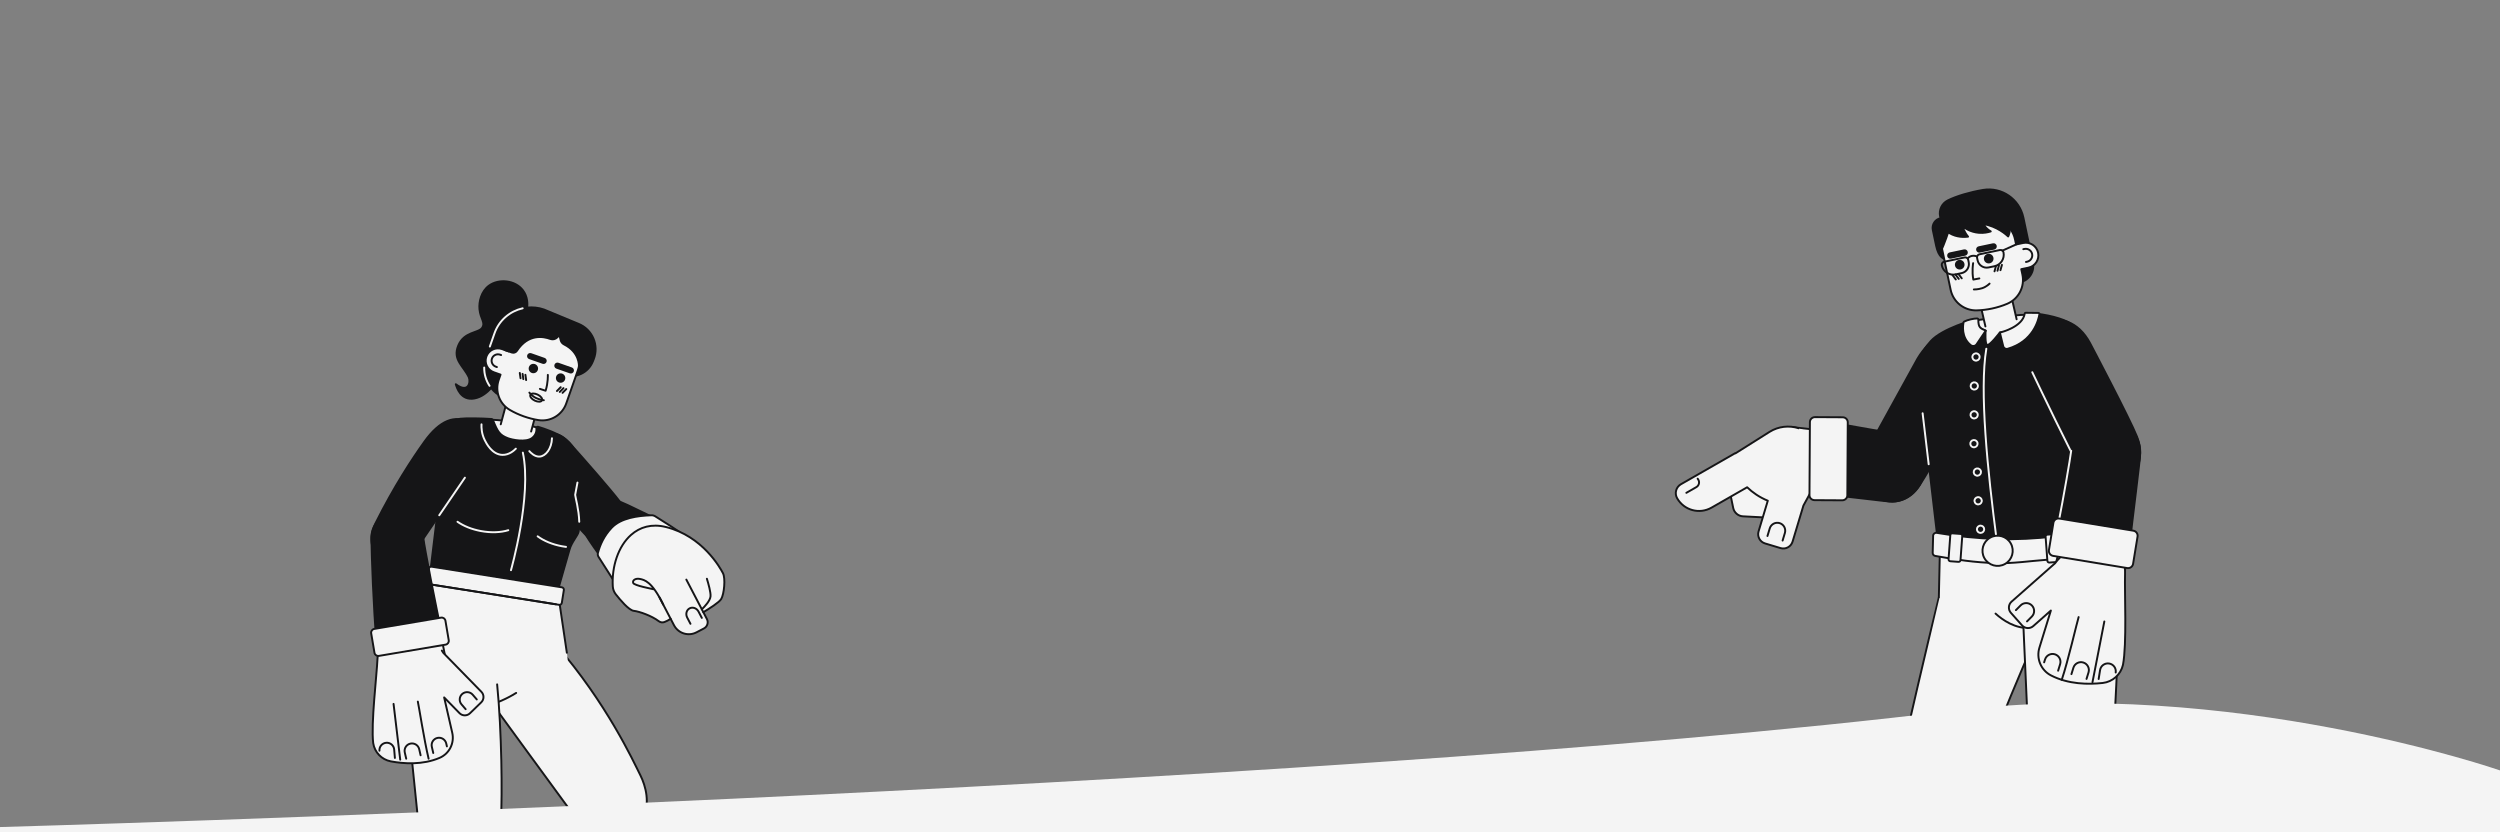 <svg width="2560" height="852" viewBox="0 0 2560 852" fill="none" xmlns="http://www.w3.org/2000/svg">
<rect x="0" y="0" width="2560" height="852" fill="#808080" stroke="none"/>
<g clip-path="url(#clip0_22_3326)">
<path d="M495.399 721.765C465.916 721.765 445.166 712.767 431.389 703.113C416.836 692.918 409.947 674.887 413.733 657.526L427.497 594.413C440.473 567.416 543.668 564.086 556.088 594.793L574.449 655.226C580.203 674.165 572.749 694.696 556.068 705.352C542.353 714.114 522.59 721.765 495.401 721.765H495.399Z" fill="#F4F4F4" stroke="#151517" stroke-width="2" stroke-linecap="round" stroke-linejoin="round"/>
<path d="M636.995 555.218C621.097 567.081 615.168 563.113 598.817 545.126C582.464 527.142 569.367 515.664 547.762 482.735C547.762 482.735 534.874 462.756 551.218 450.967C567.561 439.176 574.904 446.432 582.939 455.408C590.974 464.384 624.275 501.668 634.096 514.752C643.914 527.837 652.895 543.355 636.997 555.216L636.995 555.218Z" fill="#F4F4F4" stroke="#151517" stroke-width="2" stroke-linecap="round" stroke-linejoin="round"/>
<path d="M550.532 450.024C568.241 437.247 578.153 447.997 585.451 456.147C597.777 469.917 625.799 501.762 635.026 514.056C641.549 522.746 648.027 532.921 646.648 542.503C645.901 547.684 642.889 552.275 637.691 556.155C631.381 560.862 626.503 563.116 621.993 563.133C614.552 563.163 608.12 557.098 597.95 545.913C594.728 542.37 591.634 539.08 588.577 535.828C576.032 522.492 564.184 509.895 546.778 483.369C546.645 483.159 533.487 462.318 550.532 450.021V450.024Z" fill="#151517" stroke="#151517" stroke-width="2" stroke-linecap="round" stroke-linejoin="round"/>
<path d="M468.263 431.394C506.273 426.554 540.219 431.887 571.12 446.019C586.495 453.051 595.07 469.69 591.954 486.307L588.153 506.572C588.153 506.572 589.387 529.823 586.446 545.501C583.505 561.18 566.824 616.546 566.824 616.546C559.314 636.545 530.331 623.603 502.231 617.484C473.376 611.2 443.002 609.572 442.436 592.014L449.426 519.802L449.862 452.231C449.931 441.664 457.782 432.729 468.263 431.394Z" fill="#F4F4F4" stroke="#151517" stroke-width="2" stroke-linecap="round" stroke-linejoin="round"/>
<path d="M471.475 428.783C476.934 428.089 493.504 428.362 503.345 429.059C503.995 429.106 504.547 429.54 504.788 430.148C509.611 442.262 511.69 445.504 519.959 448.694C524.307 450.371 538.542 453.386 544.917 448.47C549.171 445.189 549.535 440.922 549.306 438.447C549.217 437.493 550.124 436.764 551.038 437.04C557.772 439.067 569.465 443.147 576.774 448.103C581.242 451.132 585.291 455.073 588.205 460.342C592.713 467.988 594.497 477.206 592.762 486.458L589.016 506.429C588.991 506.56 588.981 506.688 588.989 506.819C589.117 509.568 595.208 529.852 592.462 544.499C591.723 548.435 585.22 555.125 583.119 563.022C581.215 570.185 572.327 599.705 570.662 607.592L440.894 583.383L448.585 519.876C448.594 519.802 448.602 519.726 448.602 519.65C448.602 519.65 446.695 473.737 449.021 454.864C451.343 435.991 460.647 430.16 471.475 428.781V428.783Z" fill="#151517" stroke="#151517" stroke-width="2" stroke-linecap="round" stroke-linejoin="round"/>
<path d="M591.318 494.157L589.015 506.432C588.991 506.562 588.981 506.69 588.988 506.821C589.089 508.966 592.821 521.792 593.148 534.284" stroke="#F4F4F4" stroke-width="2" stroke-linecap="round" stroke-linejoin="round"/>
<path d="M468.486 534.298C474.575 538.56 482.895 542.006 492.367 543.782C502.929 545.762 512.908 545.289 520.479 542.924" stroke="#F4F4F4" stroke-width="2" stroke-linecap="round" stroke-linejoin="round"/>
<path d="M550.554 549.191C556.712 553.763 565.405 557.482 575.374 559.352C576.79 559.618 578.194 559.84 579.586 560.017" stroke="#F4F4F4" stroke-width="2" stroke-linecap="round" stroke-linejoin="round"/>
<path d="M535.395 463.493C544.96 507.897 523.222 583.898 523.222 583.898" stroke="#F4F4F4" stroke-width="2" stroke-linecap="round" stroke-linejoin="round"/>
<path d="M528.219 459.436C526.519 461.185 521.383 465.988 514.435 465.798C503.823 465.505 497.933 453.805 496.411 450.778C493.083 444.166 492.896 437.905 493.054 434.52" stroke="#F4F4F4" stroke-width="2" stroke-linecap="round" stroke-linejoin="round"/>
<path d="M542.037 461.98C543.145 463.254 547.54 468.02 552.764 467.542C558.809 466.991 564.908 459.517 565.206 448.785" stroke="#F4F4F4" stroke-width="2" stroke-linecap="round" stroke-linejoin="round"/>
<path d="M480.106 386.413C474.593 374.595 463.27 368.508 469.228 353.948C475.189 339.388 490.188 341.193 493.764 335.631C497.341 330.069 491.917 326.594 490.983 316.558C490.279 308.979 492.767 298.343 500.718 292.52C510.662 285.236 527.469 286.707 535.484 297.289C540.26 303.594 540.282 310.974 539.851 314.97C545.475 314.386 551.296 314.952 556.959 316.938L592.158 331.518C606.571 337.21 613.63 353.519 607.918 367.924L607.058 370.094C602.403 381.832 589.399 387.83 577.403 383.886C576.837 383.699 576.295 383.526 575.778 383.369L571.26 396.266C566.787 409.033 553.848 416.842 540.48 414.755C531.6 413.368 522.557 410.538 514.121 406.383C509.657 404.185 505.918 401.074 502.994 397.394C498.56 402.06 493.099 406.636 485.917 407.999C471.76 410.681 467.684 396.692 466.745 393.446C479.51 403.161 482.192 391.608 480.106 386.416V386.413Z" fill="#151517" stroke="#151517" stroke-width="2" stroke-linecap="round" stroke-linejoin="round"/>
<path d="M501.602 354.867L506.361 341.282C511.044 327.916 522.266 318.61 535.198 315.691" stroke="#F4F4F4" stroke-width="2" stroke-linecap="round" stroke-linejoin="round"/>
<path d="M501.305 395.098C497.662 389.591 495.721 383.048 495.839 376.353" stroke="#F4F4F4" stroke-width="2" stroke-linecap="round" stroke-linejoin="round"/>
<path d="M543.869 441.888L550.264 418.093L519.39 409.797L512.751 434.496" fill="#F4F4F4"/>
<path d="M543.869 441.888L550.264 418.093L519.39 409.797L512.751 434.496" stroke="#151517" stroke-width="2" stroke-linecap="round" stroke-linejoin="round"/>
<path d="M498.005 365.163C500.306 358.594 507.501 355.135 514.071 357.436L520.881 359.823L522.628 354.842C527.36 341.334 543.028 331.715 556.537 336.447L576.752 343.529C590.261 348.26 596.498 365.555 591.763 379.063L579.824 413.144C575.696 424.926 563.754 432.121 551.418 430.192C541.4 428.626 531.16 425.069 521.992 419.719C511.317 413.489 506.632 400.501 510.721 388.835L512.548 383.615L505.737 381.228C499.168 378.928 495.705 371.733 498.008 365.163H498.005Z" fill="#F4F4F4" stroke="#151517" stroke-width="2" stroke-linecap="round" stroke-linejoin="round"/>
<path d="M513.121 363.557L512.059 363.185C508.668 361.998 504.943 363.788 503.756 367.178C502.569 370.57 504.359 374.294 507.751 375.484L508.813 375.856" stroke="#151517" stroke-width="2" stroke-linecap="round" stroke-linejoin="round"/>
<path d="M573.496 391.912C570.856 391.599 568.97 389.206 569.282 386.566C569.594 383.926 571.988 382.04 574.627 382.352C577.267 382.664 579.154 385.058 578.842 387.698C578.529 390.337 576.136 392.224 573.496 391.912Z" fill="#151517"/>
<path d="M541.599 375.864C540.766 378.388 542.136 381.11 544.66 381.943C547.185 382.775 549.907 381.406 550.74 378.881C551.572 376.356 550.203 373.634 547.678 372.802C545.153 371.969 542.431 373.339 541.599 375.864Z" fill="#151517"/>
<path d="M560.986 383.903C560.986 383.903 561.331 392.076 558.673 400.121L552.868 398.205" stroke="#151517" stroke-width="2" stroke-linecap="round" stroke-linejoin="round"/>
<path d="M547.579 410.218C544.299 408.644 542.302 405.99 543.118 404.29C543.934 402.59 547.254 402.488 550.534 404.062C553.813 405.636 555.81 408.29 554.994 409.99C554.178 411.69 550.858 411.792 547.579 410.218Z" fill="#F4F4F4" stroke="#151517" stroke-width="2" stroke-linecap="round" stroke-linejoin="round"/>
<path d="M556.87 409.836C556.87 409.836 553.064 409.504 548.909 407.563C544.753 405.622 542.088 402.04 542.088 402.04" stroke="#151517" stroke-width="2" stroke-linecap="round" stroke-linejoin="round"/>
<path d="M538.003 383.792L538.762 389.189" stroke="#151517" stroke-width="2" stroke-linecap="round" stroke-linejoin="round"/>
<path d="M535.136 382.846L535.897 388.243" stroke="#151517" stroke-width="2" stroke-linecap="round" stroke-linejoin="round"/>
<path d="M532.268 381.901L533.029 387.298" stroke="#151517" stroke-width="2" stroke-linecap="round" stroke-linejoin="round"/>
<path d="M574.137 396.5L570.311 400.382" stroke="#151517" stroke-width="2" stroke-linecap="round" stroke-linejoin="round"/>
<path d="M577.003 397.446L573.178 401.33" stroke="#151517" stroke-width="2" stroke-linecap="round" stroke-linejoin="round"/>
<path d="M579.871 398.392L576.046 402.276" stroke="#151517" stroke-width="2" stroke-linecap="round" stroke-linejoin="round"/>
<path d="M569.741 377.489L583.483 382.312C585.146 382.896 586.969 382.021 587.552 380.356C588.136 378.691 587.262 376.871 585.597 376.287L571.854 371.464C570.192 370.88 568.369 371.754 567.785 373.42C567.201 375.082 568.076 376.905 569.741 377.489Z" fill="#151517"/>
<path d="M541.847 367.7L555.59 372.523C557.252 373.107 559.075 372.232 559.659 370.567C560.243 368.905 559.368 367.082 557.703 366.498L543.961 361.675C542.298 361.091 540.475 361.966 539.891 363.631C539.308 365.293 540.182 367.116 541.847 367.7Z" fill="#151517"/>
<path d="M592.835 374.937C592.835 374.937 593.766 360.727 577.577 352.648C575.841 351.78 574.575 350.184 574.121 348.297L572.89 343.164L570.515 345.548C568.692 347.379 565.978 347.975 563.557 347.078C556.509 344.472 540.954 341.469 529.333 359.202C528.209 360.914 526.061 361.643 524.13 360.966L516.679 358.35C516.679 358.35 520.226 334.686 536.922 331.272C553.617 327.858 570.488 334.023 576.902 335.91C583.317 337.797 600.121 359.801 597.608 366.607C595.098 373.413 592.835 374.94 592.835 374.94V374.937Z" fill="#151517" stroke="#151517" stroke-width="2" stroke-linecap="round" stroke-linejoin="round"/>
<path d="M589.892 837.998C583.315 829.017 496.464 710.43 495.195 708.171C488.486 696.234 476.502 667.717 505.304 646.782C534.107 625.847 558.794 648.006 569.28 660.116C621.227 720.108 648.406 779.24 655.778 793.965C661.215 804.821 666.077 822.765 658.205 837.998H589.892Z" fill="#F4F4F4" stroke="#151517" stroke-width="2" stroke-linecap="round" stroke-linejoin="round"/>
<path d="M443.55 581.75C447.873 582.915 564.14 602.776 571.667 603.197L573.209 619.44L580.845 671.087C583.668 691.465 573.032 706.89 554.28 715.065C535.419 723.287 514.062 725.588 490.805 721.898C465.933 717.955 446.447 709.767 430.67 694.517C417.385 681.679 413.181 662.165 419.952 644.806L438.158 597.956L443.55 581.75Z" fill="#F4F4F4"/>
<path d="M506.975 723.514C501.697 723.31 496.302 722.773 490.804 721.901C465.933 717.957 446.446 709.769 430.669 694.519C417.385 681.681 413.181 662.167 419.952 644.809L438.158 597.958L443.55 581.753C447.873 582.918 564.14 602.779 571.667 603.2L573.209 619.442L580.446 668.397" stroke="#151517" stroke-width="2" stroke-linecap="round" stroke-linejoin="round"/>
<path d="M528.546 709.56C518.181 716.055 506.332 721.014 493.102 724.374" stroke="#151517" stroke-width="2" stroke-linecap="round" stroke-linejoin="round"/>
<path d="M439.068 598.168L572.508 619.329C573.843 619.541 575.097 618.63 575.309 617.295L577.381 604.23C577.592 602.895 576.681 601.641 575.346 601.429L441.905 580.267C440.57 580.055 439.316 580.967 439.105 582.302L437.033 595.367C436.821 596.702 437.733 597.956 439.068 598.168Z" fill="#F4F4F4" stroke="#151517" stroke-width="2" stroke-linecap="round" stroke-linejoin="round"/>
<path d="M442.185 598.663L569.322 618.824" stroke="#151517" stroke-width="2" stroke-linecap="round" stroke-linejoin="round"/>
<path d="M431.006 837.997C427.018 799.068 416.266 693.92 416.305 691.728C416.549 678.037 420.621 647.373 456.057 643.867C491.49 640.36 501.592 671.958 504.518 687.706C511.125 748.85 508.972 813.22 507.206 838H431.006V837.997Z" fill="#F4F4F4" stroke="#151517" stroke-width="2" stroke-linecap="round" stroke-linejoin="round"/>
<path d="M427.914 837.997C423.497 794.918 413.189 694.066 413.23 691.672C413.482 677.619 418.125 644.53 455.753 640.806C494.017 637.04 504.715 671.949 507.54 687.142C513.775 736.424 514.494 812.624 513.011 837.997H427.916H427.914Z" fill="#F4F4F4"/>
<path d="M509.067 700.8C513.885 749.508 514.361 814.87 513.011 837.998H427.916C423.499 794.918 413.191 694.066 413.233 691.672C413.309 687.462 413.777 681.548 415.408 675.225" stroke="#151517" stroke-width="2" stroke-linecap="round" stroke-linejoin="round"/>
<path d="M415.851 701.387C402.475 703.362 390.236 693.573 389.253 680.09C386.179 637.907 383.925 565.377 383.745 554.605C383.516 540.806 394.741 527.776 405.835 526.904C416.93 526.034 430.96 535.87 433 552.891C434.419 564.737 447.927 632.015 455.585 670.734C458.139 683.647 449.481 696.081 436.49 698.202C429.825 699.291 422.556 700.399 415.851 701.389V701.387Z" fill="#F4F4F4" stroke="#151517" stroke-width="2" stroke-linecap="round" stroke-linejoin="round"/>
<path d="M492.942 708.429L454.033 668.616C454.033 668.616 443.446 649.324 420.388 648.686C417.185 648.597 414.153 648.935 411.306 649.578C394.738 653.327 387.316 657.13 386.577 674.099C385.804 691.792 379.771 741.072 382.158 760.935C383.575 770.283 390.752 777.863 400.219 779.634C413.692 782.154 432.839 783.415 450.111 776.062C460.087 771.815 465.541 760.977 463.117 750.41L454.804 714.149L470.509 730.234C473.433 733.241 478.244 733.31 481.252 730.386L492.794 719.169C495.802 716.245 495.871 711.434 492.947 708.427L492.942 708.429Z" fill="#F4F4F4"/>
<path d="M387.008 669.345C386.794 670.806 386.651 672.387 386.574 674.104C385.801 691.797 379.768 741.077 382.155 760.94C383.572 770.288 390.749 777.868 400.216 779.639C413.69 782.159 432.836 783.42 450.108 776.067C460.085 771.82 465.538 760.982 463.114 750.415L454.801 714.154L470.506 730.239C473.43 733.246 478.241 733.315 481.249 730.391L492.791 719.174C495.799 716.25 495.868 711.439 492.944 708.432L454.035 668.618C454.035 668.618 453.51 667.665 452.444 666.175" stroke="#151517" stroke-width="2" stroke-linecap="round" stroke-linejoin="round"/>
<path d="M438.888 776.892C434.321 757.846 428.922 722.876 427.855 718.442" stroke="#151517" stroke-width="2" stroke-linecap="round" stroke-linejoin="round"/>
<path d="M409.824 777.89C408.711 768.438 403.585 725.004 403.001 720.802" stroke="#151517" stroke-width="2" stroke-linecap="round" stroke-linejoin="round"/>
<path d="M443.647 771.064L442.189 764.721C441.25 760.645 443.795 756.58 447.872 755.644C451.948 754.706 456.013 757.25 456.949 761.327L457.626 764.278" stroke="#151517" stroke-width="2" stroke-linecap="round" stroke-linejoin="round"/>
<path d="M415.955 776.892L414.497 770.549C413.558 766.473 416.103 762.408 420.179 761.472C424.256 760.534 428.32 763.078 429.256 767.155L430.688 773.382" stroke="#151517" stroke-width="2" stroke-linecap="round" stroke-linejoin="round"/>
<path d="M388.546 768.732C388.224 764.561 391.342 760.921 395.512 760.598C399.683 760.275 403.323 763.394 403.646 767.564L404.36 776.134" stroke="#151517" stroke-width="2" stroke-linecap="round" stroke-linejoin="round"/>
<path d="M476.814 726.199L472.573 721.263C469.846 718.09 470.208 713.309 473.378 710.585C476.551 707.858 481.332 708.22 484.056 711.39L488.222 716.235" stroke="#151517" stroke-width="2" stroke-linecap="round" stroke-linejoin="round"/>
<path d="M447.062 655.112C426.644 657.374 406.177 659.155 385.678 660.467C382.259 619.827 380.658 570.949 380.357 552.174C379.419 537.195 391.257 526.005 404.327 525.263C421.114 524.288 431.452 535.37 433.295 549.787C434.95 562.719 446.074 619.336 453.493 654.344C451.348 654.59 449.207 654.873 447.062 655.112Z" fill="#151517" stroke="#151517" stroke-width="2" stroke-linecap="round" stroke-linejoin="round"/>
<path d="M387.95 671.648L456.312 660.105C458.433 659.748 459.859 657.738 459.502 655.62L456.13 635.653C455.772 633.532 453.762 632.106 451.644 632.463L383.282 644.006C381.161 644.363 379.735 646.373 380.092 648.491L383.464 668.458C383.821 670.579 385.832 672.005 387.95 671.648Z" fill="#F4F4F4" stroke="#151517" stroke-width="2" stroke-linecap="round" stroke-linejoin="round"/>
<path d="M479.407 434.816C465.532 425.564 450.378 433.395 436.222 453.152C422.063 472.91 403.991 501.072 386.347 536.281C386.347 536.281 374.065 559.699 391.665 569.518C409.264 579.334 428.061 556.278 428.061 556.278C428.061 556.278 465.059 501.993 479.04 481.546C493.019 461.099 493.285 444.065 479.41 434.813L479.407 434.816Z" fill="#F4F4F4" stroke="#151517" stroke-width="2" stroke-linecap="round" stroke-linejoin="round"/>
<path d="M491.029 448.684C489.802 442.346 486.23 437.168 480.422 433.294C466.354 423.916 450.132 430.594 434.736 452.088C422.218 469.555 403.38 498.202 384.728 535.432C380.193 544.078 375.621 562.663 390.778 571.114C393.379 572.565 395.985 573.368 398.554 573.671C414.471 575.555 428.798 558.268 429.574 557.308C429.574 557.308 466.571 503.028 480.55 482.578C489.24 469.865 492.866 458.145 491.029 448.684Z" fill="#151517" stroke="#151517" stroke-width="2" stroke-linecap="round" stroke-linejoin="round"/>
<path d="M449.797 527.643C458.736 514.534 468.833 499.732 476.058 489.152" stroke="#F4F4F4" stroke-width="2" stroke-linecap="round" stroke-linejoin="round"/>
<path d="M704.506 593.475C714.743 574.917 714.049 559.741 700.772 549.617C687.495 539.493 656.281 524.995 641.972 518.135C627.663 511.274 612.837 507.801 604.457 515.696C596.075 523.591 593.969 537.244 604.42 552.795C614.872 568.345 646.162 598.15 656.67 604.646C667.178 611.141 694.269 612.033 704.509 593.475H704.506Z" fill="#F4F4F4" stroke="#151517" stroke-width="2" stroke-linecap="round" stroke-linejoin="round"/>
<path d="M603.657 514.846C611.195 507.745 624.617 508.518 642.478 517.08L646.789 519.137C655.942 523.499 668.635 529.554 680.084 535.675C666.972 538.973 653.806 543.129 643.692 550.553C632.736 558.598 627.716 570.638 625.647 583.405C616.547 572.887 608.293 560.645 603.453 553.445C591.799 536.106 595.918 522.137 603.66 514.846H603.657Z" fill="#151517" stroke="#151517" stroke-width="2" stroke-linecap="round" stroke-linejoin="round"/>
<path d="M629.252 595.881C629.309 590.923 632.4 564.552 641.632 554.841C651.33 544.646 678.598 541.735 696.094 545.331C698.038 545.73 677.398 532.734 671.026 528.739C669.819 527.982 668.434 527.598 667.013 527.645C652.85 528.103 635.858 530.428 626.409 540.365C618.47 548.713 614.344 558.088 612.248 566.308C611.906 567.65 612.169 569.074 612.913 570.244L629.252 595.881Z" fill="#F4F4F4" stroke="#151517" stroke-width="2" stroke-linecap="round" stroke-linejoin="round"/>
<path d="M646.246 547.698C655.264 539.727 667.302 536.028 681.899 539.658C719.446 548.996 737.526 581.575 740.307 586.94C743.088 592.305 741.499 608.397 738.526 613.363C736.386 616.94 725.917 623.485 720.21 626.879L723.865 633.887C725.69 637.387 724.333 641.703 720.833 643.528L713.229 647.494C704.861 651.859 694.54 648.612 690.175 640.244L686.749 633.675C684.631 635.111 682.251 636.222 680.357 636.966C678.389 637.739 676.201 637.34 674.519 636.059C667.363 630.618 654.924 626.189 648.919 625.485C643.965 624.901 634.965 614.179 630.518 608.503C628.71 606.195 627.659 603.397 627.491 600.471C626.331 580.134 633.058 559.354 646.244 547.701L646.246 547.698Z" fill="#F4F4F4" stroke="#151517" stroke-width="2" stroke-linecap="round" stroke-linejoin="round"/>
<path d="M720.207 626.881L702.807 593.514" stroke="#151517" stroke-width="2" stroke-linecap="round" stroke-linejoin="round"/>
<path d="M675.349 611.816L686.749 633.675" stroke="#151517" stroke-width="2" stroke-linecap="round" stroke-linejoin="round"/>
<path d="M679.128 619.061C667.396 594.987 659.705 593.812 655.281 592.849C650.857 591.884 647.355 594.268 648.399 596.951C649.441 599.633 667.371 602.894 670.103 603.587" stroke="#151517" stroke-width="2" stroke-linecap="round" stroke-linejoin="round"/>
<path d="M718.662 623.955C721.552 621.169 727.259 615.132 727.591 610.582C727.884 606.577 725.52 598.037 723.857 592.63" stroke="#151517" stroke-width="2" stroke-linecap="round" stroke-linejoin="round"/>
<path d="M718.662 632.719L715.324 626.32C713.482 622.785 709.383 621.277 706.174 622.952C702.961 624.627 701.853 628.849 703.696 632.384L707.033 638.784" stroke="#151517" stroke-width="2" stroke-linecap="round" stroke-linejoin="round"/>
<path d="M1941.64 448.603C1941.64 448.603 1840.14 438.123 1836.86 437.543C1833.59 436.962 1807.08 437.78 1802.14 456.735C1797.19 475.69 1798.69 494.039 1835.03 498.404C1871.36 502.77 1920.34 502.499 1934.57 503.176C1948.8 503.854 1967.41 497.11 1968.91 479.038C1970.41 460.965 1958.69 450.612 1941.64 448.606L1941.64 448.603Z" fill="#F4F4F4" stroke="#151517" stroke-width="2" stroke-linecap="round" stroke-linejoin="round"/>
<path d="M1769.83 496.063L1774.8 520.157C1775.79 524.946 1779.89 528.466 1784.77 528.718L1811.19 530.078L1822.45 503.595L1788.96 480.314L1769.83 496.063H1769.83Z" fill="#F4F4F4" stroke="#151517" stroke-width="2" stroke-linecap="round" stroke-linejoin="round"/>
<path d="M1850.86 442.957C1839.18 435.037 1823.93 434.763 1811.98 442.262C1799.62 450.014 1784.64 459.43 1777.06 464.249L1776.93 464.014L1721.31 495.839C1716.25 498.733 1714.5 505.176 1717.4 510.231C1724.48 522.605 1740.25 526.896 1752.62 519.815L1789.07 498.959C1794.54 504.244 1801.52 509.149 1810.22 512.743L1800.78 544.146C1799.2 549.381 1802.17 554.903 1807.4 556.478L1823.26 561.25C1828.5 562.825 1834.02 559.857 1835.59 554.622L1846.71 517.675L1862.12 489.469C1870.91 473.381 1866.04 453.245 1850.86 442.957H1850.86Z" fill="#F4F4F4"/>
<path d="M1841.83 438.544C1831.98 435.36 1821.04 436.58 1811.98 442.259C1799.62 450.011 1784.64 459.427 1777.06 464.246L1776.93 464.012L1721.31 495.836C1716.25 498.73 1714.5 505.173 1717.4 510.229C1724.48 522.602 1740.25 526.894 1752.62 519.812L1789.07 498.957C1794.54 504.241 1801.52 509.147 1810.22 512.74L1800.78 544.143C1799.2 549.379 1802.17 554.9 1807.4 556.475L1823.26 561.247C1828.5 562.822 1834.02 559.854 1835.59 554.619L1846.71 517.673L1862.12 489.467" stroke="#151517" stroke-width="2" stroke-linecap="round" stroke-linejoin="round"/>
<path d="M1726.83 504.648L1737.06 498.796C1739.83 497.211 1740.68 493.613 1738.92 490.956L1738.39 490.167" stroke="#151517" stroke-width="2" stroke-linecap="round" stroke-linejoin="round"/>
<path d="M1809.88 548.854L1812.22 541.097C1813.51 536.813 1818.02 534.385 1822.31 535.674C1826.59 536.963 1829.02 541.481 1827.73 545.763L1825.39 553.52" stroke="#151517" stroke-width="2" stroke-linecap="round" stroke-linejoin="round"/>
<path d="M1971.84 474.645C1972.38 455.466 1956.32 444.164 1928.14 441.732C1919.63 440.997 1889.29 434.924 1859.02 429.898C1859.02 429.898 1862.08 473.253 1863.2 489.657C1863.56 495.062 1863.64 500.473 1863.57 505.883C1899.39 508.873 1930.3 513.729 1938.13 513.601C1956.78 513.293 1971.22 496.654 1971.84 474.648V474.645Z" fill="#151517" stroke="#151517" stroke-width="2" stroke-linecap="round" stroke-linejoin="round"/>
<path d="M1886.41 512.321L1858.09 512.156C1855.21 512.139 1852.88 509.849 1852.9 507.039L1853.33 432.19C1853.35 429.38 1855.7 427.117 1858.59 427.134L1886.91 427.299C1889.79 427.317 1892.12 429.607 1892.1 432.417L1891.67 507.266C1891.65 510.076 1889.3 512.338 1886.41 512.321Z" fill="#F4F4F4" stroke="#151517" stroke-width="2" stroke-linecap="round" stroke-linejoin="round"/>
<path d="M2043.27 744C2056.17 714.633 2070.46 680.327 2074.97 662.865C2083.79 628.711 2073.99 605.699 2052.83 598.977C2032.62 592.556 2006.57 597.747 1993.12 626.318C1984.29 645.088 1968.54 705.062 1958.77 744H2043.27Z" fill="#F4F4F4" stroke="#151517" stroke-width="2" stroke-linecap="round" stroke-linejoin="round"/>
<path d="M2046.31 744C2061.92 704.727 2084.62 652.473 2084.62 652.473C2098.65 617.679 2086.36 581.04 2046.1 570.382C2005.85 559.724 1991.76 594.474 1987.26 603.286C1987.19 603.35 1964.94 696.634 1954.21 744H2046.32H2046.31Z" fill="#F4F4F4" stroke="#151517" stroke-width="2" stroke-linecap="round" stroke-linejoin="round"/>
<path d="M2105.84 648.813L2149.48 611.896C2160.93 602.211 2166.64 587.353 2164.62 572.497L2155.55 491.062C2151.01 451.949 1988.93 456.25 1986.72 501.823L1987.03 583.596C1986 599.754 1993.95 615.167 2007.71 623.691L2054.41 652.614C2070.57 662.621 2091.33 661.086 2105.84 648.81V648.813Z" fill="#F4F4F4" stroke="#151517" stroke-width="2" stroke-linecap="round" stroke-linejoin="round"/>
<path d="M2167.44 598.514C2166.45 581.149 2157.47 490.84 2157.47 490.84C2155 469.6 2112.01 461.33 2073.11 462.634C2029.97 464.076 1989.04 477.021 1987.83 502.122L1985.37 609.167C1984.29 626.072 2053.39 654.263 2053.39 654.263C2055.81 655.761 2058.33 657.011 2060.9 658.019C2067.34 660.533 2074.17 661.527 2080.89 661.029C2099.13 659.68 2122.85 659.836 2142.14 646.952C2161.44 634.07 2168.42 615.879 2167.43 598.514H2167.44Z" fill="#F4F4F4"/>
<path d="M2086.08 660.681C2103.48 659.597 2124.63 658.645 2142.15 646.952C2161.44 634.07 2168.42 615.879 2167.44 598.514C2166.45 581.149 2157.47 490.84 2157.47 490.84C2155 469.6 2112.01 461.33 2073.11 462.634C2029.97 464.076 1989.04 477.021 1987.83 502.122L1985.37 611.797" stroke="#151517" stroke-width="2" stroke-linecap="round" stroke-linejoin="round"/>
<path d="M2043.44 628.324C2050.38 634.662 2063.62 644.201 2079.56 643.023" stroke="#151517" stroke-width="2" stroke-linecap="round" stroke-linejoin="round"/>
<path d="M2158.82 744C2160.83 700.891 2163.71 637.109 2163.71 625.234C2163.71 606.983 2156.68 589.113 2128.15 589.113C2099.63 589.113 2086.87 597.538 2082.55 625.749C2079.85 643.462 2081.44 702.506 2083.01 744H2158.82H2158.82Z" fill="#F4F4F4" stroke="#151517" stroke-width="2" stroke-linecap="round" stroke-linejoin="round"/>
<path d="M2076.54 744H2164.93C2167.67 692.55 2171.12 616.246 2170.25 602.739C2169.07 584.54 2146.44 566.857 2127.54 569.174C2098.3 572.763 2068.64 594.097 2071.54 631.502C2071.54 631.502 2074.31 693.886 2076.54 744Z" fill="#F4F4F4"/>
<path d="M2071.35 626.932C2071.36 628.428 2071.42 629.951 2071.54 631.502C2071.54 631.502 2074.31 693.886 2076.54 744H2164.93C2167.67 692.55 2171.12 616.246 2170.25 602.739" stroke="#151517" stroke-width="2" stroke-linecap="round" stroke-linejoin="round"/>
<path d="M2126.84 589.113C2128.73 591.876 2134.14 598.948 2143.99 602.303C2149.5 604.181 2154.4 604.206 2157.51 603.952" fill="#F4F4F4"/>
<path d="M2126.84 589.113C2128.73 591.876 2134.14 598.948 2143.99 602.303C2149.5 604.181 2154.4 604.206 2157.51 603.952" stroke="#151517" stroke-width="2" stroke-linecap="round" stroke-linejoin="round"/>
<path d="M1966.32 368.832L1911.79 467.788C1904.58 481.621 1910.16 499.011 1923.13 506.426C1936.09 513.84 1952.09 511.166 1963.13 494.951C1974.17 478.737 2020.02 394.315 2020.02 394.315C2028.61 379.121 2026.29 357.898 2009.01 350.484C1991.73 343.067 1978.54 348.588 1966.32 368.832H1966.32Z" fill="#F4F4F4" stroke="#151517" stroke-width="2" stroke-linecap="round" stroke-linejoin="round"/>
<path d="M2026.3 364.933C2023.59 356.89 2018.04 350.875 2010.28 347.543C1991.4 339.441 1976.56 345.682 1963.58 367.178L1908.96 466.309C1901.05 481.471 1906.7 500.712 1921.54 509.201C1928.62 513.248 1936.05 514.463 1943.11 513.049C1951.64 511.338 1959.63 505.785 1965.78 496.751C1976.78 480.588 2020.96 399.291 2022.8 395.887C2028.27 386.217 2029.58 374.644 2026.3 364.933Z" fill="#151517" stroke="#151517" stroke-width="2" stroke-linecap="round" stroke-linejoin="round"/>
<path d="M2064.44 322.94L2031.54 326.884C2025.27 327.636 2019.55 328.807 2014.31 330.352C1984.46 339.152 1965.92 368.97 1969.9 399.831L1986.49 528.286C1990.93 565.341 2156.66 542.447 2152.58 508.37L2142.9 387.225C2139.76 347.848 2104.8 318.472 2065.54 322.815C2065.18 322.854 2064.81 322.899 2064.44 322.94Z" fill="#F4F4F4" stroke="#151517" stroke-width="2" stroke-linecap="round" stroke-linejoin="round"/>
<path d="M2117.47 329.648C2107.36 324.464 2087.82 320.357 2074.01 320.796C2074.01 320.796 2074.14 331.977 2059.6 337.866C2056.5 339.123 2052.17 340.303 2047.85 340.498C2047.85 340.498 2037.6 353.976 2034.97 353.256C2032.34 352.537 2033.25 338.637 2033.25 338.637C2031.36 338.021 2029.69 337.276 2028.36 336.431C2023.46 333.318 2024.74 326.746 2024.75 326.611C2021.05 327.348 1988.82 336.337 1977.1 349.305C1965.39 362.273 1963.62 371.371 1966.86 404.849L1985.42 563.552C2049.47 576.695 2161.93 554.695 2160.88 545.977L2144.9 384.073C2142.65 364.085 2127.58 334.831 2117.47 329.65L2117.47 329.648Z" fill="#151517" stroke="#151517" stroke-width="2" stroke-linecap="round" stroke-linejoin="round"/>
<path d="M1968.76 423.198L1974.96 475.38" stroke="#F4F4F4" stroke-width="2" stroke-linecap="round" stroke-linejoin="round"/>
<path d="M2034 357.092C2026.84 399.727 2035.18 481.323 2044.65 553.616" stroke="#F4F4F4" stroke-width="2" stroke-linecap="round" stroke-linejoin="round"/>
<path d="M2027.12 365.12C2027.37 367.161 2025.91 369.012 2023.87 369.256C2021.83 369.5 2019.98 368.046 2019.74 366.005C2019.49 363.964 2020.95 362.113 2022.99 361.869C2025.03 361.625 2026.88 363.079 2027.12 365.12Z" stroke="#F4F4F4" stroke-width="2" stroke-linecap="round" stroke-linejoin="round"/>
<path d="M2025.28 396.137C2025.78 394.145 2024.57 392.124 2022.58 391.623C2020.58 391.122 2018.56 392.33 2018.06 394.322C2017.56 396.315 2018.77 398.336 2020.76 398.837C2022.75 399.338 2024.77 398.129 2025.28 396.137Z" stroke="#F4F4F4" stroke-width="2" stroke-linecap="round" stroke-linejoin="round"/>
<path d="M2025.22 424.347C2025.47 426.388 2024.01 428.239 2021.97 428.483C2019.93 428.727 2018.08 427.272 2017.83 425.232C2017.59 423.191 2019.04 421.339 2021.09 421.095C2023.13 420.851 2024.98 422.306 2025.22 424.347Z" stroke="#F4F4F4" stroke-width="2" stroke-linecap="round" stroke-linejoin="round"/>
<path d="M2025.01 453.869C2025.26 455.91 2023.8 457.761 2021.76 458.005C2019.72 458.249 2017.87 456.795 2017.63 454.754C2017.38 452.713 2018.84 450.862 2020.88 450.618C2022.92 450.374 2024.77 451.828 2025.01 453.869Z" stroke="#F4F4F4" stroke-width="2" stroke-linecap="round" stroke-linejoin="round"/>
<path d="M2028.5 482.949C2028.75 484.99 2027.29 486.842 2025.25 487.086C2023.21 487.33 2021.36 485.875 2021.11 483.834C2020.87 481.793 2022.32 479.942 2024.37 479.698C2026.41 479.454 2028.26 480.909 2028.5 482.949Z" stroke="#F4F4F4" stroke-width="2" stroke-linecap="round" stroke-linejoin="round"/>
<path d="M2029.32 512.351C2029.56 514.392 2028.11 516.243 2026.06 516.487C2024.02 516.731 2022.17 515.277 2021.93 513.236C2021.68 511.195 2023.14 509.344 2025.18 509.1C2027.22 508.856 2029.07 510.31 2029.32 512.351Z" stroke="#F4F4F4" stroke-width="2" stroke-linecap="round" stroke-linejoin="round"/>
<path d="M2029.46 545.437C2031.37 544.678 2032.3 542.516 2031.55 540.607C2030.79 538.698 2028.62 537.765 2026.72 538.523C2024.81 539.281 2023.87 541.443 2024.63 543.353C2025.39 545.262 2027.55 546.195 2029.46 545.437Z" stroke="#F4F4F4" stroke-width="2" stroke-linecap="round" stroke-linejoin="round"/>
<path d="M2051.29 354.501L2047.85 340.498C2050.47 340.037 2071.19 334.373 2073.27 321.287C2073.36 320.717 2073.83 320.286 2074.41 320.291L2087.28 320.439C2087.98 320.446 2088.5 321.067 2088.39 321.753C2087.35 327.945 2082.02 349.626 2055.84 357.173C2053.85 357.745 2051.78 356.51 2051.29 354.501H2051.29Z" fill="#F4F4F4" stroke="#151517" stroke-width="2" stroke-linecap="round" stroke-linejoin="round"/>
<path d="M2024.69 326.13C2021.35 326.059 2014.85 327.456 2011.25 329.315C2010.94 329.473 2010.74 329.756 2010.67 330.094C2010.08 332.98 2008.1 345.416 2017.98 353.38C2019.87 354.906 2022.66 354.541 2024.04 352.539L2033.45 338.544C2028.35 336.212 2025.72 336.005 2025.8 327.318C2025.81 326.692 2025.32 326.143 2024.69 326.13Z" fill="#F4F4F4" stroke="#151517" stroke-width="2" stroke-linecap="round" stroke-linejoin="round"/>
<path d="M2095.57 573.234C2078.76 574.476 2060.74 577.188 2043.93 576.65C2021.64 575.938 2003.37 573.143 1981.65 569.265C1980.13 568.994 1979.03 567.648 1979.07 566.105L1979.52 548.617C1979.57 546.709 1981.3 545.299 1983.18 545.622C2003.87 549.176 2024.93 551.314 2045.83 551.984C2083.88 553.202 2124.78 547.799 2162.44 539.386C2164.31 538.969 2166.1 540.298 2166.24 542.201L2167.62 560.831C2167.73 562.381 2166.69 563.793 2165.17 564.126C2142.1 569.209 2119.04 571.496 2095.57 573.231V573.234Z" fill="#F4F4F4" stroke="#151517" stroke-width="2" stroke-linecap="round" stroke-linejoin="round"/>
<path d="M2053.1 577.512C2060.56 573.333 2063.21 563.902 2059.03 556.447C2054.85 548.992 2045.42 546.336 2037.97 550.514C2030.51 554.693 2027.86 564.124 2032.04 571.579C2036.21 579.034 2045.65 581.691 2053.1 577.512Z" fill="#F4F4F4" stroke="#151517" stroke-width="2" stroke-linecap="round" stroke-linejoin="round"/>
<path d="M2104.86 546.861L2096.45 547.483C2095.39 547.561 2094.6 548.482 2094.68 549.539L2096.51 574.286C2096.59 575.343 2097.51 576.137 2098.56 576.059L2106.97 575.437C2108.03 575.359 2108.82 574.438 2108.74 573.381L2106.91 548.634C2106.84 547.577 2105.92 546.783 2104.86 546.861Z" fill="#F4F4F4" stroke="#151517" stroke-width="2" stroke-linecap="round" stroke-linejoin="round"/>
<path d="M1997.12 547.913L1995.31 572.66C1995.23 573.718 1996.03 574.638 1997.08 574.716L2005.49 575.332C2006.55 575.409 2007.47 574.615 2007.55 573.557L2009.36 548.809C2009.44 547.751 2008.64 546.831 2007.58 546.754L1999.18 546.138C1998.12 546.06 1997.2 546.855 1997.12 547.913Z" fill="#F4F4F4" stroke="#151517" stroke-width="2" stroke-linecap="round" stroke-linejoin="round"/>
<path d="M2136.36 353.404L2183.92 452.067C2190.17 465.838 2183.84 482.375 2170.9 488.865C2157.97 495.355 2142.61 491.924 2132.79 475.646C2122.96 459.368 2083.04 375.231 2083.04 375.231C2075.53 360.069 2078.89 339.652 2096.01 333.387C2113.12 327.121 2125.6 333.16 2136.36 353.404Z" fill="#F4F4F4" stroke="#151517" stroke-width="2" stroke-linecap="round" stroke-linejoin="round"/>
<path d="M2090.65 332.041C2073.22 341.982 2074.21 367.2 2079.12 377.094C2080.75 380.538 2119.24 461.616 2129.07 477.894C2139.44 495.06 2156.62 500.891 2172.85 492.747C2191.58 486.748 2195.15 464.751 2188.28 447.152C2181.4 429.552 2140.27 351.521 2140.27 351.521L2140.19 351.368C2128.42 329.223 2108.08 322.102 2090.65 332.041H2090.65Z" fill="#151517" stroke="#151517" stroke-width="2" stroke-linecap="round" stroke-linejoin="round"/>
<path d="M2081.05 381.168C2089.26 398.388 2120.38 463.494 2129.07 477.891" stroke="#F4F4F4" stroke-width="2" stroke-linecap="round" stroke-linejoin="round"/>
<path d="M2081.68 269.097L2071.93 222.806C2067.94 203.849 2049.74 191.3 2030.63 194.497C2017.32 196.725 2003.53 200.765 1994.56 205.237C1988.53 208.234 1985.3 214.914 1986.68 221.498L1987.1 223.457C1981.56 224.623 1978.05 230.009 1979.2 235.496L1982.59 251.594C1985.06 263.302 1990.28 266.47 1995.67 265.336L1995.9 265.287L2003.77 302.637L2068.72 288.959C2077.79 287.052 2083.58 278.161 2081.68 269.1L2081.68 269.097Z" fill="#151517" stroke="#151517" stroke-width="2" stroke-linecap="round" stroke-linejoin="round"/>
<path d="M2033.06 334.245L2027.21 308.682L2059.17 301.366L2065.02 326.929" fill="#F4F4F4"/>
<path d="M2033.06 334.245L2027.21 308.682L2059.17 301.366L2065.02 326.929" stroke="#151517" stroke-width="2" stroke-linecap="round" stroke-linejoin="round"/>
<path d="M2087.02 258.806C2085.55 251.818 2078.7 247.347 2071.71 248.814L2064.47 250.335L2063.36 245.037C2060.34 230.672 2046.25 221.473 2031.89 224.488L2010.39 229.001C1996.02 232.018 1985.17 238.261 1988.19 252.627L1997.45 296.717C2000.08 309.246 2011.27 318.149 2024.07 317.828C2034.46 317.57 2045.35 315.312 2055.38 311.089C2067.06 306.174 2073.55 293.591 2070.95 281.185L2069.78 275.634L2077.02 274.113C2084.01 272.647 2088.49 265.792 2087.02 258.804V258.806Z" fill="#F4F4F4" stroke="#151517" stroke-width="2" stroke-linecap="round" stroke-linejoin="round"/>
<path d="M2071.87 255.163L2072.99 254.927C2076.6 254.17 2080.15 256.487 2080.91 260.091C2081.66 263.697 2079.35 267.246 2075.74 268.005L2074.61 268.242" stroke="#151517" stroke-width="2" stroke-linecap="round" stroke-linejoin="round"/>
<path d="M2011.61 270.135C2012.12 272.812 2010.36 275.398 2007.69 275.91C2005.01 276.423 2002.42 274.666 2001.91 271.989C2001.4 269.312 2003.16 266.726 2005.83 266.213C2008.51 265.701 2011.1 267.458 2011.61 270.135Z" fill="#151517"/>
<path d="M2041.27 263.889C2041.79 266.566 2040.03 269.152 2037.35 269.664C2034.68 270.177 2032.09 268.42 2031.58 265.743C2031.06 263.066 2032.82 260.48 2035.5 259.968C2038.18 259.455 2040.76 261.212 2041.27 263.889Z" fill="#151517"/>
<path d="M2020.49 269.487C2020.49 269.487 2019.05 277.752 2020.69 286.285L2026.85 285.107" fill="#F4F4F4"/>
<path d="M2020.49 269.487C2020.49 269.487 2019.05 277.752 2020.69 286.285L2026.85 285.107" stroke="#151517" stroke-width="2" stroke-linecap="round" stroke-linejoin="round"/>
<path d="M2021.23 296.401C2021.23 296.401 2025.14 296.569 2029.63 295.149C2034.11 293.729 2037.3 290.439 2037.3 290.439" stroke="#151517" stroke-width="2" stroke-linecap="round" stroke-linejoin="round"/>
<path d="M2043.87 272.43L2042.38 277.816" stroke="#151517" stroke-width="2" stroke-linecap="round" stroke-linejoin="round"/>
<path d="M2046.91 271.849L2045.42 277.237" stroke="#151517" stroke-width="2" stroke-linecap="round" stroke-linejoin="round"/>
<path d="M2049.96 271.267L2048.47 276.655" stroke="#151517" stroke-width="2" stroke-linecap="round" stroke-linejoin="round"/>
<path d="M2005.44 280.545L2008.82 285.004" stroke="#151517" stroke-width="2" stroke-linecap="round" stroke-linejoin="round"/>
<path d="M2002.4 281.127L2005.77 285.586" stroke="#151517" stroke-width="2" stroke-linecap="round" stroke-linejoin="round"/>
<path d="M1999.36 281.708L2002.73 286.165" stroke="#151517" stroke-width="2" stroke-linecap="round" stroke-linejoin="round"/>
<path d="M2012.44 261.801L1997.83 264.88C1996.06 265.252 1994.32 264.121 1993.95 262.351C1993.58 260.581 1994.71 258.846 1996.48 258.474L2011.1 255.395C2012.87 255.023 2014.6 256.154 2014.97 257.924C2015.35 259.694 2014.21 261.429 2012.44 261.801Z" fill="#151517"/>
<path d="M2042.11 255.555L2027.49 258.634C2025.72 259.006 2023.99 257.875 2023.61 256.105C2023.24 254.335 2024.37 252.6 2026.14 252.228L2040.76 249.149C2042.53 248.777 2044.26 249.908 2044.64 251.678C2045.01 253.448 2043.88 255.183 2042.11 255.555Z" fill="#151517"/>
<path d="M2057.18 230.497C2056.32 228.205 2054.98 226.6 2053.98 225.619C2047.69 223.593 2035.11 220.472 2019.55 223.098C2006.94 225.222 1997.59 230.233 1992.08 233.803C1991.46 233.46 1990.84 233.115 1990.22 232.772C1988.81 234.818 1986.12 239.314 1985.53 245.664C1985.01 251.252 1986.35 255.656 1987.23 257.934C1989.21 253.512 1991.16 248.737 1992.98 243.613C1993.68 241.653 1994.31 239.738 1994.92 237.843C1995.36 238.143 1995.81 238.444 1996.3 238.73C2003.93 243.275 2011.82 242.78 2015.28 242.336C2011.49 237.825 2009.4 231.629 2009.4 231.629C2011.83 233.539 2017.68 237.599 2026.14 238.36C2031.47 238.838 2035.83 237.828 2038.51 236.96C2033.45 234.106 2031.03 229.487 2031.03 229.487C2044.8 231.493 2055.01 240.731 2056.37 242.127C2056.91 241.04 2059.26 236.001 2057.18 230.495V230.497Z" fill="#151517" stroke="#151517" stroke-width="2" stroke-linecap="round" stroke-linejoin="round"/>
<path d="M2008.63 279.706L2002.62 280.971C1996.13 282.336 1989.76 278.183 1988.39 271.695C1988.04 270.029 1989.11 268.392 1990.78 268.04L2011.77 263.618C2013.44 263.268 2015.08 264.333 2015.43 266.001L2015.95 268.474C2017.03 273.598 2013.75 278.627 2008.63 279.704V279.706Z" stroke="#151517" stroke-width="2" stroke-linecap="round" stroke-linejoin="round"/>
<path d="M2036.29 273.879L2042.3 272.615C2048.79 271.249 2052.94 264.88 2051.58 258.39C2051.23 256.723 2049.59 255.656 2047.92 256.006L2026.93 260.428C2025.26 260.778 2024.19 262.415 2024.54 264.084L2025.06 266.556C2026.14 271.68 2031.17 274.959 2036.29 273.879H2036.29Z" stroke="#151517" stroke-width="2" stroke-linecap="round" stroke-linejoin="round"/>
<path d="M2015 264.752C2015.66 263.531 2017.22 262.472 2019.18 262.06C2021.14 261.648 2023.43 261.998 2024.53 262.846" stroke="#151517" stroke-width="2" stroke-linecap="round" stroke-linejoin="round"/>
<path d="M2050.5 256.627L2064.47 250.334" stroke="#151517" stroke-width="2" stroke-linecap="round" stroke-linejoin="round"/>
<path d="M2129.89 617.987C2105.43 614.814 2097.87 600.037 2101.95 587.861C2107.32 571.624 2130.85 477.021 2136.33 460.268C2141.81 443.511 2153.12 434.709 2167.63 437.102C2182.13 439.496 2190.94 453.637 2189.77 467.145C2188.82 478.173 2174.03 600.74 2174.03 600.74C2171.44 615.078 2153.9 621.1 2129.89 617.987Z" fill="#F4F4F4" stroke="#151517" stroke-width="2" stroke-linecap="round" stroke-linejoin="round"/>
<path d="M2059.85 616.079L2104.51 576.67C2104.51 576.67 2117.33 556.921 2141.98 558.06C2145.4 558.218 2148.61 558.817 2151.6 559.729C2168.98 565.036 2176.6 569.68 2176.05 587.844C2175.48 606.784 2178.03 659.836 2173.91 680.842C2171.66 690.704 2163.41 698.224 2153.17 699.366C2138.59 700.992 2118.06 700.827 2100.21 691.616C2089.9 686.299 2084.94 674.305 2088.36 663.22L2100.09 625.187L2082.07 641.11C2078.71 644.09 2073.57 643.782 2070.59 640.425L2059.16 627.546C2056.18 624.189 2056.49 619.052 2059.85 616.072L2059.85 616.079Z" fill="#F4F4F4" stroke="#151517" stroke-width="2" stroke-linecap="round" stroke-linejoin="round"/>
<path d="M2111.23 696.134C2117.67 677.033 2126.95 636.764 2128.51 631.896" stroke="#151517" stroke-width="2" stroke-linecap="round" stroke-linejoin="round"/>
<path d="M2142.69 698.663C2142.69 698.663 2153.77 641.361 2154.84 636.38" stroke="#151517" stroke-width="2" stroke-linecap="round" stroke-linejoin="round"/>
<path d="M2107.51 686.797L2109.57 680.144C2110.89 675.87 2108.49 671.332 2104.22 670.011C2099.95 668.69 2095.41 671.083 2094.09 675.357L2093.2 678.222" stroke="#151517" stroke-width="2" stroke-linecap="round" stroke-linejoin="round"/>
<path d="M2136.59 695.2L2138.65 688.547C2139.97 684.273 2137.58 679.735 2133.3 678.414C2129.03 677.093 2124.49 679.486 2123.17 683.76L2121.15 690.29" stroke="#151517" stroke-width="2" stroke-linecap="round" stroke-linejoin="round"/>
<path d="M2166.48 688.656C2167.15 684.231 2164.11 680.1 2159.69 679.427C2155.27 678.754 2151.13 681.793 2150.46 686.218L2149.02 695.306" stroke="#151517" stroke-width="2" stroke-linecap="round" stroke-linejoin="round"/>
<path d="M2075.66 636.308L2080.58 631.379C2083.74 628.209 2083.73 623.079 2080.56 619.922C2077.39 616.762 2072.26 616.772 2069.1 619.939L2064.28 624.78" stroke="#151517" stroke-width="2" stroke-linecap="round" stroke-linejoin="round"/>
<path d="M2105.94 555.733C2115.22 557 2124.45 558.652 2133.66 560.348C2142.81 562.034 2151.99 563.582 2161.1 565.502C2167.24 566.796 2173.36 568.216 2179.48 569.63C2184.36 523.51 2191.4 473.332 2191.57 463.292C2191.9 444.643 2177.35 431.192 2155.38 429.819C2136.23 428.623 2122.77 444.675 2119.38 472.75C2118.19 482.595 2110.79 521.124 2103.96 555.484C2104.62 555.571 2105.28 555.64 2105.94 555.731L2105.94 555.733Z" fill="#151517" stroke="#151517" stroke-width="2" stroke-linecap="round" stroke-linejoin="round"/>
<path d="M2120.9 461.54C2119.92 469.634 2113.23 508.336 2107.62 536.956" stroke="#F4F4F4" stroke-width="2" stroke-linecap="round" stroke-linejoin="round"/>
<path d="M2188.86 549.438L2184.28 577.383C2183.81 580.23 2181.12 582.16 2178.27 581.691L2102.42 569.239C2099.57 568.77 2097.64 566.084 2098.11 563.237L2102.69 535.292C2103.16 532.445 2105.85 530.515 2108.7 530.983L2184.55 543.436C2187.4 543.904 2189.33 546.591 2188.86 549.438Z" fill="#F4F4F4" stroke="#151517" stroke-width="2" stroke-linecap="round" stroke-linejoin="round"/>
<path d="M0 846.9C0 846.9 1329.5 809.5 2002.5 727.5C2284.39 693.154 2560 788.9 2560 788.9V1741.62H0V846.9Z" fill="#F4F4F4"/>
</g>
<defs>
<clipPath id="clip0_22_3326">
<rect width="2560" height="852" fill="white"/>
</clipPath>
</defs>
</svg>
